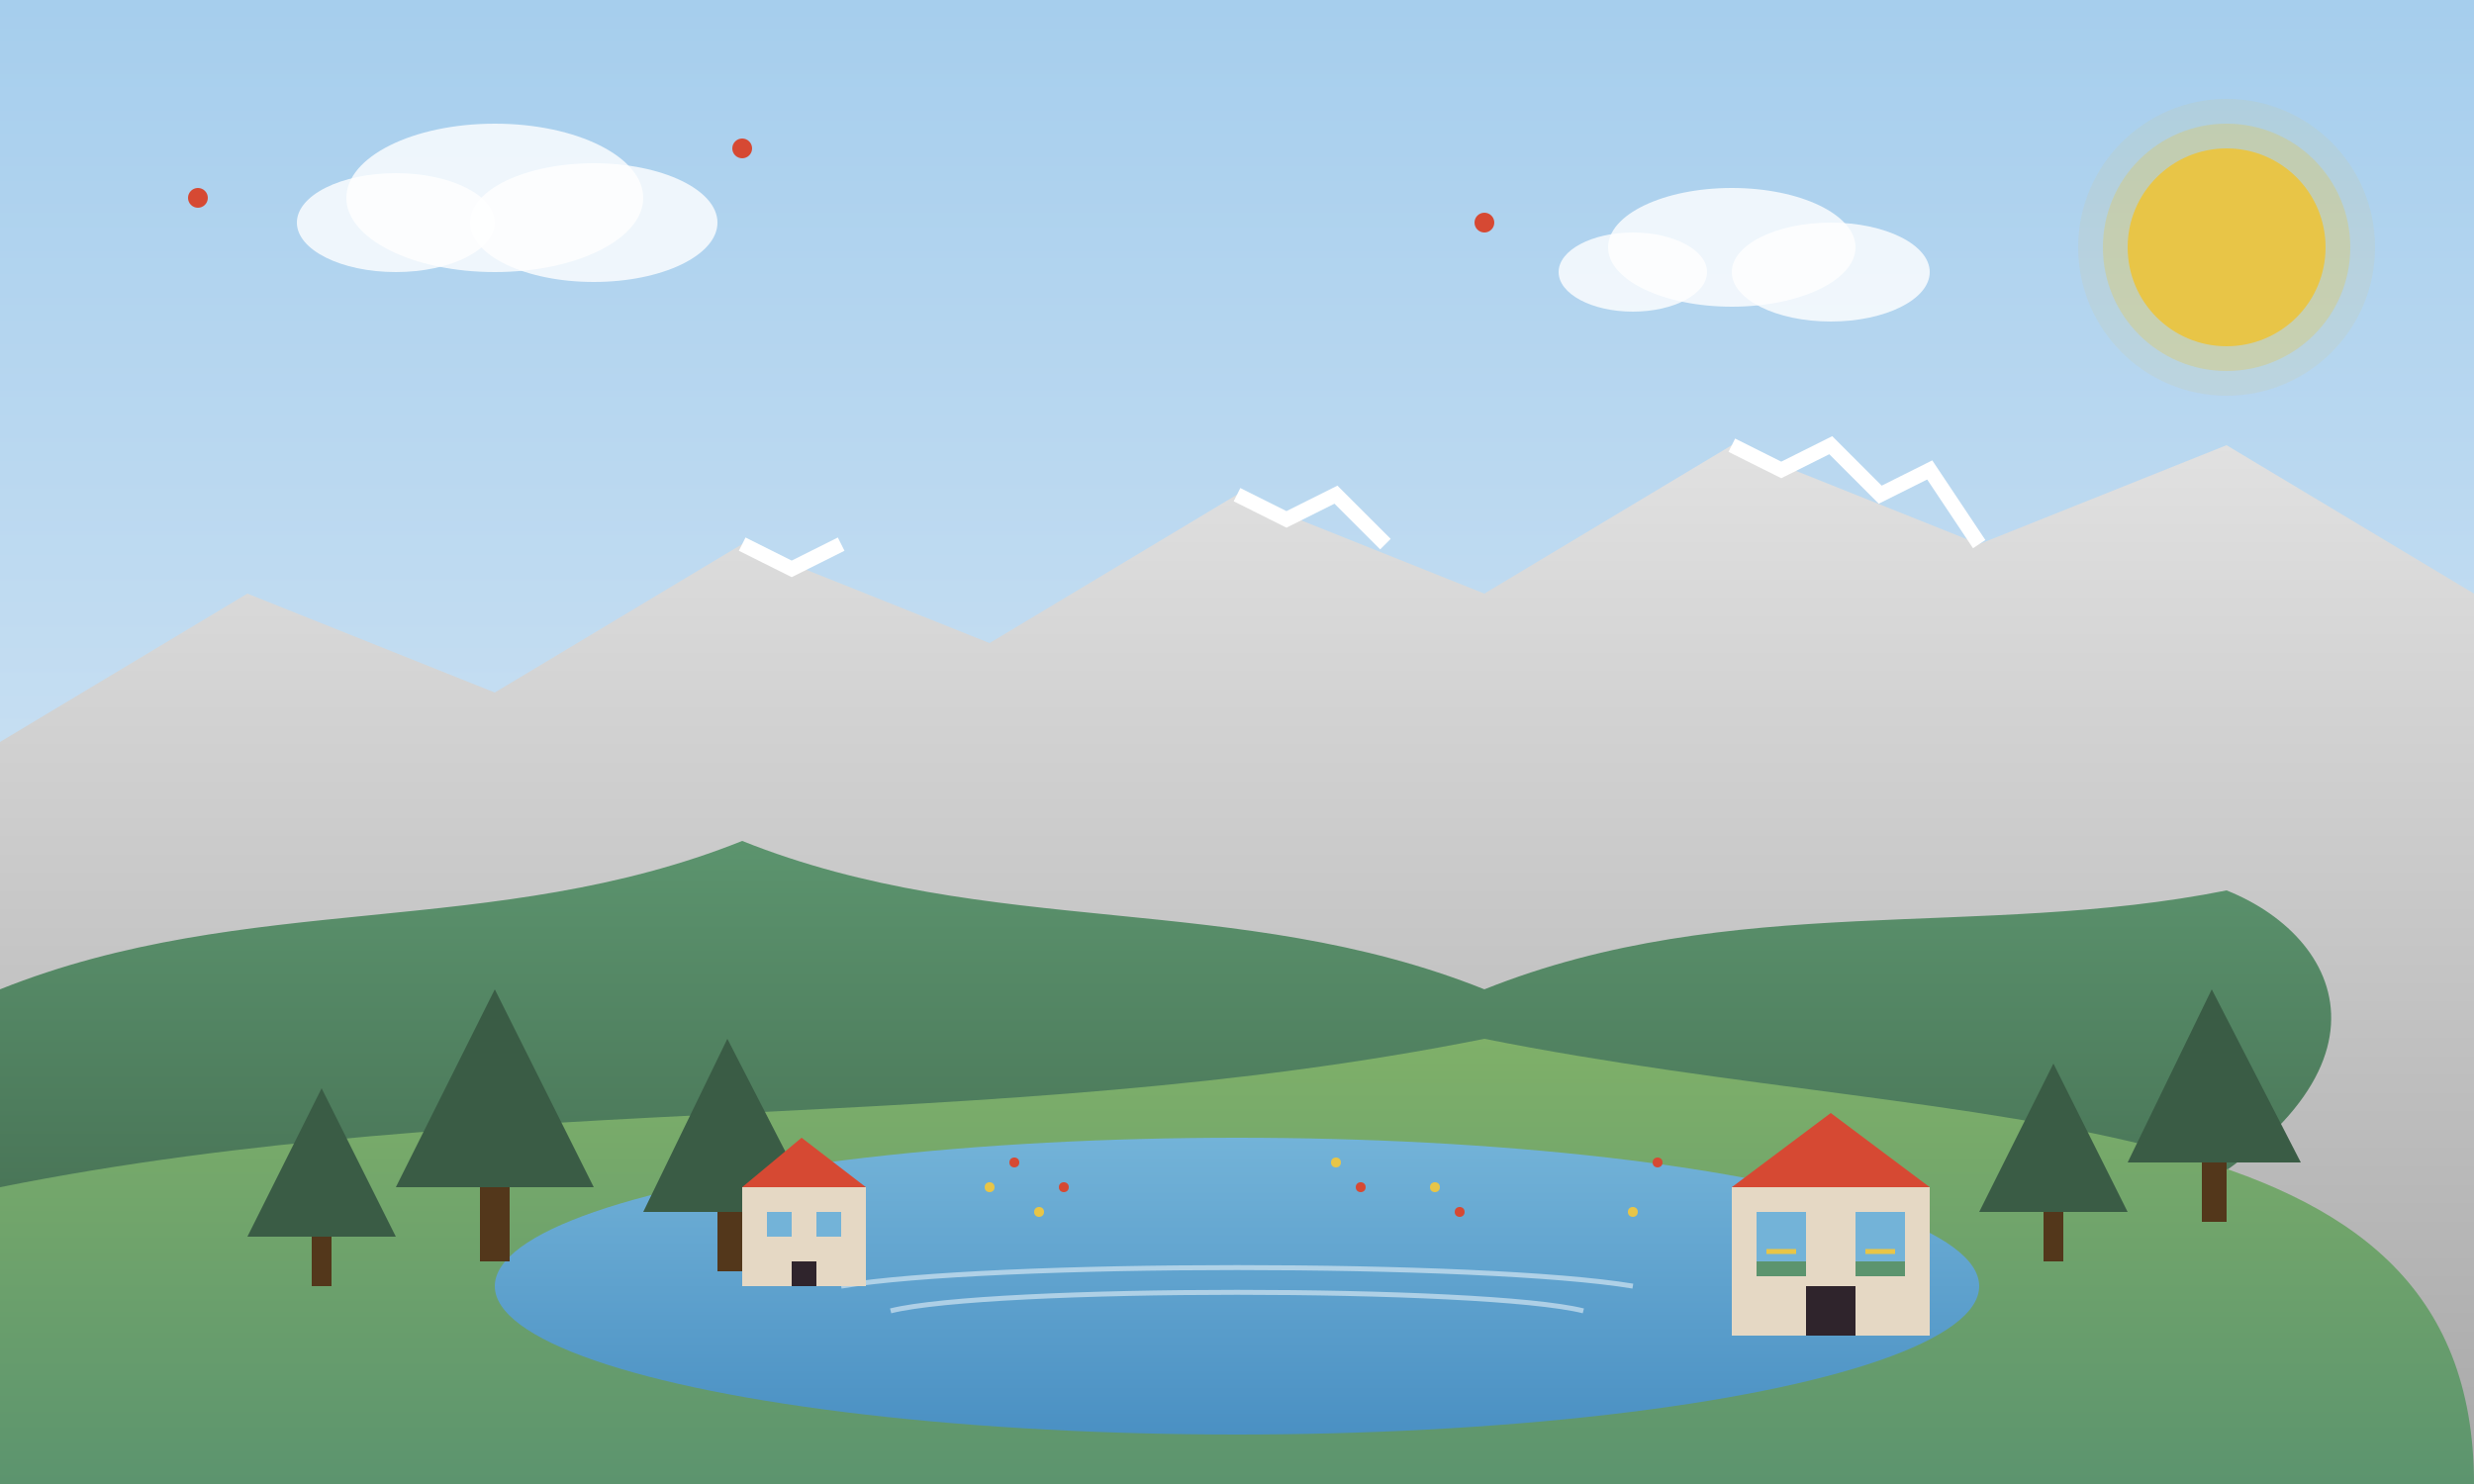 <svg xmlns="http://www.w3.org/2000/svg" viewBox="0 0 500 300">
  <rect x="0" y="0" width="500" height="300" fill="#333333" stroke="none"/>
  <defs>
    <linearGradient id="sky-gradient-l1" x1="0%" y1="0%" x2="0%" y2="100%">
      <stop offset="0%" style="stop-color:#a6ceed;stop-opacity:1" />
      <stop offset="100%" style="stop-color:#e5eef7;stop-opacity:1" />
    </linearGradient>
    <linearGradient id="mountain-gradient-l1" x1="0%" y1="0%" x2="0%" y2="100%">
      <stop offset="0%" style="stop-color:#e1e1e1;stop-opacity:1" />
      <stop offset="100%" style="stop-color:#a8a8a8;stop-opacity:1" />
    </linearGradient>
    <linearGradient id="forest-gradient-l1" x1="0%" y1="0%" x2="0%" y2="100%">
      <stop offset="0%" style="stop-color:#5C946E;stop-opacity:1" />
      <stop offset="100%" style="stop-color:#3a5c45;stop-opacity:1" />
    </linearGradient>
    <linearGradient id="meadow-gradient" x1="0%" y1="0%" x2="0%" y2="100%">
      <stop offset="0%" style="stop-color:#7fb069;stop-opacity:1" />
      <stop offset="100%" style="stop-color:#5C946E;stop-opacity:1" />
    </linearGradient>
    <linearGradient id="lake-gradient" x1="0%" y1="0%" x2="0%" y2="100%">
      <stop offset="0%" style="stop-color:#73b3d8;stop-opacity:1" />
      <stop offset="100%" style="stop-color:#4a90c3;stop-opacity:1" />
    </linearGradient>
  </defs>
  
  <!-- Sky background -->
  <rect width="500" height="300" fill="url(#sky-gradient-l1)" />
  
  <!-- Distant Alps -->
  <polygon points="0,150 50,120 100,140 150,110 200,130 250,100 300,120 350,90 400,110 450,90 500,120 500,300 0,300" fill="url(#mountain-gradient-l1)" />
  
  <!-- Snow caps on mountains -->
  <path d="M350,90 L360,95 L370,90 L380,100 L390,95 L400,110" fill="none" stroke="white" stroke-width="3" />
  <path d="M250,100 L260,105 L270,100 L280,110" fill="none" stroke="white" stroke-width="3" />
  <path d="M150,110 L160,115 L170,110" fill="none" stroke="white" stroke-width="3" />
  
  <!-- Hills and forests -->
  <path d="M0,200 C50,180 100,190 150,170 C200,190 250,180 300,200 C350,180 400,190 450,180 C500,200 500,300 0,300 Z" fill="url(#forest-gradient-l1)" />
  
  <!-- Alpine meadow -->
  <path d="M0,240 C100,220 200,230 300,210 C400,230 500,220 500,300 L0,300 Z" fill="url(#meadow-gradient)" />
  
  <!-- Lake -->
  <ellipse cx="250" cy="260" rx="150" ry="30" fill="url(#lake-gradient)" />
  
  <!-- Lake reflection -->
  <path d="M170,260 C200,255 300,255 330,260" fill="none" stroke="white" stroke-width="1" opacity="0.5" />
  <path d="M180,265 C200,260 300,260 320,265" fill="none" stroke="white" stroke-width="1" opacity="0.5" />
  
  <!-- Trees in foreground -->
  <g transform="translate(50, 220)">
    <polygon points="0,30 15,0 30,30" fill="#3a5c45" />
    <rect x="13" y="30" width="4" height="10" fill="#53371b" />
  </g>
  
  <g transform="translate(80, 200)">
    <polygon points="0,40 20,0 40,40" fill="#3a5c45" />
    <rect x="17" y="40" width="6" height="15" fill="#53371b" />
  </g>
  
  <g transform="translate(130, 210)">
    <polygon points="0,35 17,0 35,35" fill="#3a5c45" />
    <rect x="15" y="35" width="5" height="12" fill="#53371b" />
  </g>
  
  <g transform="translate(400, 215)">
    <polygon points="0,30 15,0 30,30" fill="#3a5c45" />
    <rect x="13" y="30" width="4" height="10" fill="#53371b" />
  </g>
  
  <g transform="translate(430, 200)">
    <polygon points="0,35 17,0 35,35" fill="#3a5c45" />
    <rect x="15" y="35" width="5" height="12" fill="#53371b" />
  </g>
  
  <!-- Traditional Alpine house -->
  <g transform="translate(350, 230)">
    <rect x="0" y="10" width="40" height="30" fill="#e5d8c4" />
    <polygon points="0,10 20,-5 40,10" fill="#D64933" />
    <rect x="5" y="15" width="10" height="10" fill="#73b3d8" />
    <rect x="25" y="15" width="10" height="10" fill="#73b3d8" />
    <rect x="15" y="30" width="10" height="10" fill="#2F242C" />
    <!-- Flower boxes -->
    <rect x="5" y="25" width="10" height="3" fill="#5C946E" />
    <rect x="25" y="25" width="10" height="3" fill="#5C946E" />
    <path d="M7,23 L13,23" stroke="#E8C547" stroke-width="1" />
    <path d="M27,23 L33,23" stroke="#E8C547" stroke-width="1" />
  </g>
  
  <!-- Small Alpine house -->
  <g transform="translate(150, 235)">
    <rect x="0" y="5" width="25" height="20" fill="#e5d8c4" />
    <polygon points="0,5 12,-5 25,5" fill="#D64933" />
    <rect x="5" y="10" width="5" height="5" fill="#73b3d8" />
    <rect x="15" y="10" width="5" height="5" fill="#73b3d8" />
    <rect x="10" y="20" width="5" height="5" fill="#2F242C" />
  </g>
  
  <!-- Clouds -->
  <ellipse cx="100" cy="40" rx="30" ry="15" fill="white" opacity="0.8" />
  <ellipse cx="120" cy="45" rx="25" ry="12" fill="white" opacity="0.8" />
  <ellipse cx="80" cy="45" rx="20" ry="10" fill="white" opacity="0.8" />
  
  <ellipse cx="350" cy="50" rx="25" ry="12" fill="white" opacity="0.8" />
  <ellipse cx="370" cy="55" rx="20" ry="10" fill="white" opacity="0.8" />
  <ellipse cx="330" cy="55" rx="15" ry="8" fill="white" opacity="0.8" />
  
  <!-- Sun -->
  <circle cx="450" cy="50" r="20" fill="#E8C547" />
  <circle cx="450" cy="50" r="25" fill="#E8C547" opacity="0.3" />
  <circle cx="450" cy="50" r="30" fill="#E8C547" opacity="0.1" />
  
  <!-- Wildflowers in meadow -->
  <g>
    <circle cx="200" cy="240" r="1" fill="#E8C547" />
    <circle cx="270" cy="235" r="1" fill="#E8C547" />
    <circle cx="330" cy="245" r="1" fill="#E8C547" />
    <circle cx="290" cy="240" r="1" fill="#E8C547" />
    <circle cx="210" cy="245" r="1" fill="#E8C547" />
    
    <circle cx="205" cy="235" r="1" fill="#D64933" />
    <circle cx="275" cy="240" r="1" fill="#D64933" />
    <circle cx="335" cy="235" r="1" fill="#D64933" />
    <circle cx="295" cy="245" r="1" fill="#D64933" />
    <circle cx="215" cy="240" r="1" fill="#D64933" />
  </g>
  
  <!-- Retro-style decorative elements -->
  <circle cx="40" cy="40" r="2" fill="#D64933" />
  <circle cx="150" cy="30" r="2" fill="#D64933" />
  <circle cx="300" cy="45" r="2" fill="#D64933" />
</svg>
